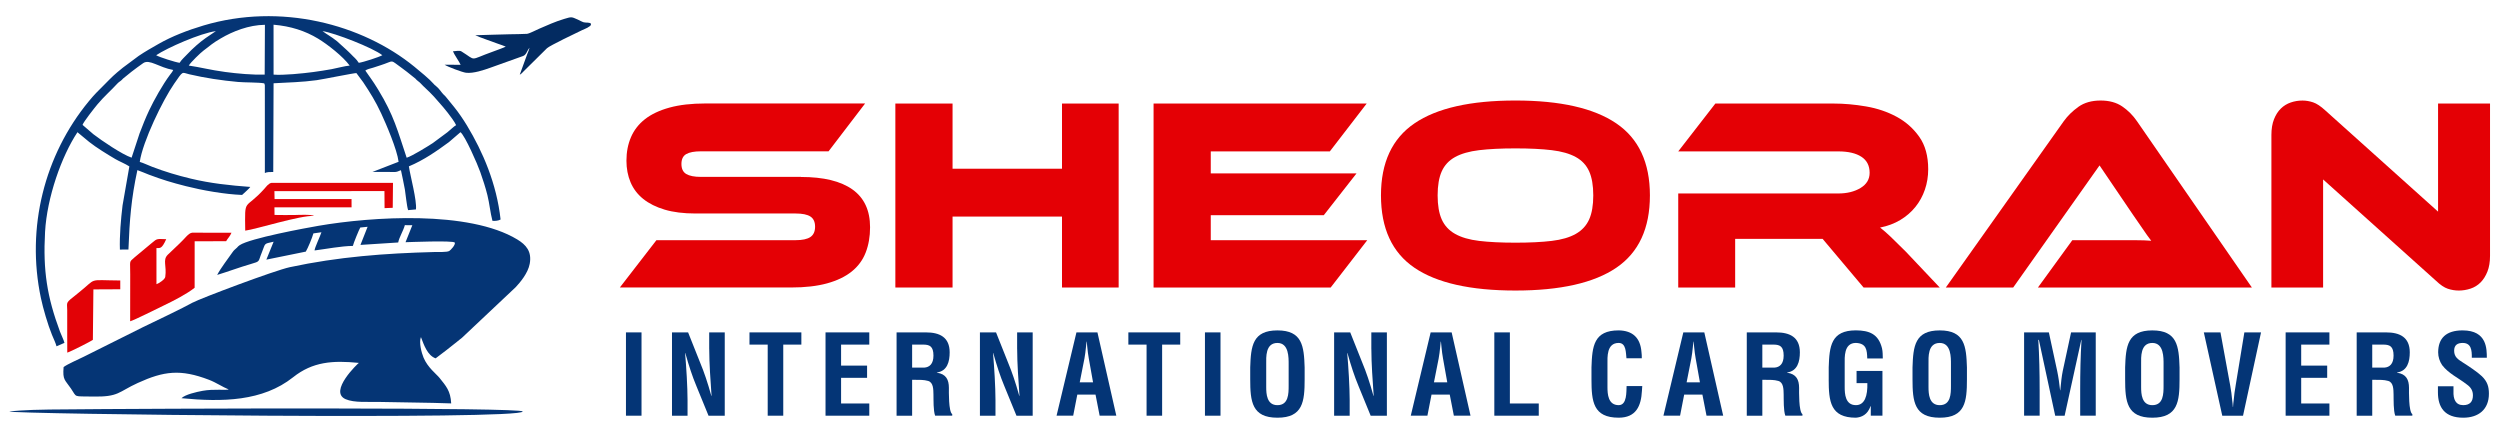 <?xml version="1.0" encoding="UTF-8"?>
<!DOCTYPE svg PUBLIC "-//W3C//DTD SVG 1.1//EN" "http://www.w3.org/Graphics/SVG/1.1/DTD/svg11.dtd">
<!-- Creator: CorelDRAW 2021 (64-Bit) -->
<svg xmlns="http://www.w3.org/2000/svg" xml:space="preserve" width="1.707in" height="0.3in" version="1.1" style="shape-rendering:geometricPrecision; text-rendering:geometricPrecision; image-rendering:optimizeQuality; fill-rule:evenodd; clip-rule:evenodd"
viewBox="0 0 1706.66 299.99"
 xmlns:xlink="http://www.w3.org/1999/xlink"
 xmlns:xodm="http://www.corel.com/coreldraw/odm/2003">
 <defs>
  <style type="text/css">
   <![CDATA[
    .fil2 {fill:#032B61}
    .fil5 {fill:#043576}
    .fil3 {fill:#053575}
    .fil4 {fill:#E20206}
    .fil1 {fill:#043576;fill-rule:nonzero}
    .fil0 {fill:#E40005;fill-rule:nonzero}
   ]]>
  </style>
 </defs>
 <g id="Layer_x0020_1">
  <path class="fil0" d="M546.79 120.83c15.4,0 27.1,2.85 35.11,8.54 8.01,5.69 12.02,14.3 12.02,25.81 0,6.38 -1,12.14 -3,17.27 -2,5.13 -5.19,9.45 -9.57,12.96 -4.38,3.5 -9.98,6.2 -16.8,8.07 -6.82,1.88 -14.99,2.81 -24.5,2.81l-116.97 0 24.97 -32.3 95 0c4.63,0 8.01,-0.72 10.14,-2.16 2.13,-1.44 3.19,-3.79 3.19,-7.04 0,-3.26 -1.06,-5.57 -3.19,-6.95 -2.13,-1.38 -5.51,-2.07 -10.14,-2.07l-68.34 0c-8.13,0 -15.15,-0.87 -21.03,-2.63 -5.88,-1.75 -10.76,-4.19 -14.65,-7.32 -3.88,-3.13 -6.76,-6.92 -8.64,-11.36 -1.87,-4.44 -2.81,-9.36 -2.81,-14.74 0,-5.88 1.03,-11.24 3.1,-16.06 2.07,-4.82 5.26,-8.92 9.57,-12.3 4.32,-3.38 9.89,-6.01 16.71,-7.89 6.82,-1.88 14.99,-2.82 24.5,-2.82l109.09 0 -24.97 32.67 -87.12 0c-4.5,0 -7.85,0.63 -10.04,1.88 -2.19,1.25 -3.29,3.51 -3.29,6.76 0,3.26 1.09,5.54 3.29,6.85 2.19,1.31 5.54,1.97 10.04,1.97l68.34 0z"/>
  <polygon id="_1" class="fil0" points="763.65,196.31 724.97,196.31 724.97,147.87 650.24,147.87 650.24,196.31 611.19,196.31 611.19,70.7 650.24,70.7 650.24,115.2 724.97,115.2 724.97,70.7 763.65,70.7 "/>
  <polygon id="_2" class="fil0" points="933.38,164.01 908.41,196.31 787.49,196.31 787.49,70.7 933,70.7 907.84,103.37 826.54,103.37 826.54,118.39 926.06,118.39 903.71,146.93 826.54,146.93 826.54,164.01 "/>
  <path id="_3" class="fil0" d="M1034.57 68.63c30.54,0 53.48,5.19 68.81,15.58 15.33,10.39 23,26.79 23,49.19 0,22.53 -7.64,38.99 -22.91,49.38 -15.27,10.39 -38.24,15.59 -68.91,15.59 -30.79,0 -53.79,-5.2 -69,-15.59 -15.21,-10.39 -22.81,-26.85 -22.81,-49.38 0,-22.41 7.63,-38.8 22.91,-49.19 15.27,-10.39 38.24,-15.58 68.91,-15.58zm0 97.07c9.76,0 18.03,-0.41 24.78,-1.22 6.76,-0.81 12.24,-2.41 16.43,-4.79 4.19,-2.38 7.23,-5.66 9.11,-9.85 1.88,-4.19 2.82,-9.67 2.82,-16.43 0,-6.76 -0.94,-12.24 -2.82,-16.43 -1.88,-4.19 -4.91,-7.45 -9.11,-9.76 -4.19,-2.31 -9.67,-3.88 -16.43,-4.69 -6.76,-0.81 -15.02,-1.22 -24.78,-1.22 -9.76,0 -18.02,0.41 -24.78,1.22 -6.76,0.81 -12.23,2.38 -16.43,4.69 -4.19,2.31 -7.23,5.57 -9.11,9.76 -1.87,4.19 -2.81,9.67 -2.81,16.43 0,6.76 0.94,12.24 2.81,16.43 1.88,4.19 4.91,7.48 9.11,9.85 4.2,2.38 9.67,3.98 16.43,4.79 6.76,0.81 15.02,1.22 24.78,1.22z"/>
  <path id="_4" class="fil0" d="M1324.28 196.31l-52.01 0 -27.98 -33.23 -59.7 0 0 33.23 -38.87 0 0 -64.21 109.28 0c6.01,0 11.07,-1.25 15.21,-3.76 4.13,-2.5 6.19,-5.94 6.19,-10.33 0,-4.88 -1.88,-8.54 -5.63,-10.98 -3.76,-2.44 -9.01,-3.66 -15.77,-3.66l-109.28 0 25.35 -32.67 80.74 0c7.13,0 14.52,0.66 22.15,1.97 7.64,1.31 14.58,3.66 20.84,7.04 6.26,3.38 11.42,7.94 15.49,13.7 4.07,5.76 6.1,13.14 6.1,22.15 0,4.88 -0.75,9.52 -2.25,13.89 -1.5,4.38 -3.66,8.33 -6.48,11.83 -2.82,3.5 -6.26,6.48 -10.33,8.92 -4.07,2.44 -8.67,4.16 -13.8,5.17 2.13,1.63 4.5,3.69 7.13,6.19 2.63,2.5 6.13,5.95 10.51,10.33l23.09 24.41z"/>
  <path id="_5" class="fil0" d="M1391.31 196.31l23.47 -32.3 31.54 0c3.76,0 7.67,0 11.74,0 4.07,0 7.6,0.13 10.61,0.38 -1.75,-2.26 -3.79,-5.1 -6.1,-8.54 -2.31,-3.44 -4.54,-6.67 -6.67,-9.67l-22.53 -33.23 -58.95 83.36 -46 0 80.55 -113.59c2.63,-3.63 5.94,-6.89 9.95,-9.76 4.01,-2.88 9.07,-4.32 15.21,-4.32 5.88,0 10.8,1.35 14.74,4.04 3.94,2.69 7.29,6.04 10.04,10.05l78.48 113.59 -146.07 0z"/>
  <path id="_6" class="fil0" d="M1678.58 198.37c-2.5,0 -4.97,-0.41 -7.41,-1.22 -2.44,-0.81 -5.17,-2.66 -8.17,-5.54l-76.98 -69.09 0 73.79 -35.3 0 0 -104.2c0,-4.13 0.59,-7.7 1.78,-10.7 1.19,-3 2.76,-5.44 4.7,-7.32 1.94,-1.88 4.19,-3.26 6.76,-4.13 2.56,-0.88 5.22,-1.31 7.98,-1.31 2.38,0 4.79,0.41 7.23,1.22 2.44,0.81 5.23,2.66 8.36,5.54l76.98 69.09 0 -73.79 35.48 0 0 104.02c0,4.13 -0.59,7.7 -1.78,10.7 -1.19,3 -2.76,5.48 -4.69,7.42 -1.94,1.94 -4.22,3.35 -6.85,4.22 -2.63,0.87 -5.32,1.31 -8.07,1.31z"/>
  <polygon class="fil1" points="437.87,283.83 437.87,226.95 427.25,226.95 427.25,283.83 "/>
  <path id="_1_0" class="fil1" d="M484.1 238.16c0,5.09 0.23,10.54 0.53,15.99 0.3,5.45 0.68,10.98 1.06,16.13l-0.15 0c-2.58,-9.24 -4.85,-15.98 -7.59,-22.56l-8.27 -20.77 -11 0 0 56.89 10.62 0 0 -10.68c0,-4.54 -0.23,-10.22 -0.53,-15.89 -0.3,-5.75 -0.76,-11.5 -1.14,-16.2l0.15 0c2.5,8.94 4.78,15.83 7.58,22.56l8.27 20.21 11.07 0 0 -56.89 -10.62 0 0 11.21z"/>
  <polygon id="_2_1" class="fil1" points="511.59,235.29 524.03,235.29 524.03,283.83 534.65,283.83 534.65,235.29 547.01,235.29 547.01,226.95 511.59,226.95 "/>
  <polygon id="_3_2" class="fil1" points="593.39,283.83 593.39,275.49 574.13,275.49 574.13,257.97 591.88,257.97 591.88,249.63 574.13,249.63 574.13,235.29 593.39,235.29 593.39,226.95 563.51,226.95 563.51,283.83 "/>
  <path id="_4_3" class="fil1" d="M624.53 259.33c3.04,0 6.15,-0.07 9.03,0.76 3.64,1.06 3.56,5.84 3.64,9.33 0.08,3.79 -0.15,10.77 1.14,14.41l11.68 0 0 -1.06c-2.58,-1.67 -2.28,-15.62 -2.28,-17.98 0,-5.46 -1.89,-9.48 -8.19,-10.31l0 -0.15c7.13,-0.99 8.72,-7.51 8.72,-13.73 0,-10.47 -6.98,-13.65 -16.15,-13.65l-20.1 0 0 56.89 10.62 0 0 -24.5 1.89 0zm-1.89 -24.04l7.89 0c4.02,0.08 6.67,1.14 6.67,7.51 0,5.69 -2.73,7.96 -6.22,8.19l-8.34 0 0 -15.7z"/>
  <path id="_5_4" class="fil1" d="M694.35 238.16c0,5.09 0.23,10.54 0.53,15.99 0.3,5.45 0.68,10.98 1.06,16.13l-0.15 0c-2.58,-9.24 -4.85,-15.98 -7.59,-22.56l-8.27 -20.77 -11 0 0 56.89 10.62 0 0 -10.68c0,-4.54 -0.23,-10.22 -0.53,-15.89 -0.3,-5.75 -0.76,-11.5 -1.14,-16.2l0.15 0c2.5,8.94 4.78,15.83 7.58,22.56l8.27 20.21 11.07 0 0 -56.89 -10.62 0 0 11.21z"/>
  <path id="_6_5" class="fil1" d="M732.61 283.83l2.81 -14.41 12.44 0 2.81 14.41 11.38 0 -12.89 -56.89 -14.33 0 -13.58 56.89 11.38 0zm7.66 -38.91c0.53,-2.65 0.76,-5.23 1.06,-7.89 0.07,-1.29 0.22,-2.58 0.38,-3.79l0.15 0c0.15,1.21 0.31,2.5 0.38,3.79 0.3,2.66 0.53,5.24 1.06,7.89l2.88 16.15 -9.1 0 3.19 -16.15z"/>
  <polygon id="_7" class="fil1" points="770.28,235.29 782.71,235.29 782.71,283.83 793.33,283.83 793.33,235.29 805.69,235.29 805.69,226.95 770.28,226.95 "/>
  <polygon id="_8" class="fil1" points="833.19,283.83 833.19,226.95 822.57,226.95 822.57,283.83 "/>
  <path id="_9" class="fil1" d="M853.48 258.96c0,15.17 1.14,26.24 18.58,26.24 17.44,0 18.58,-11.07 18.58,-26.24l0 -8.11c-0.46,-14.49 -1.59,-25.26 -18.58,-25.26 -16.99,0 -18.13,10.77 -18.58,25.26l0 8.11zm10.92 -10.46c0,-4.4 -0.68,-14.34 7.66,-14.34 7.89,0 7.66,10.09 7.66,14.64l0 14.56c0,5.46 -0.07,13.28 -7.66,13.28 -7.28,0 -7.66,-7.66 -7.66,-12.36l0 -15.78z"/>
  <path id="_10" class="fil1" d="M936.19 238.16c0,5.09 0.23,10.54 0.53,15.99 0.3,5.45 0.68,10.98 1.06,16.13l-0.15 0c-2.58,-9.24 -4.85,-15.98 -7.59,-22.56l-8.27 -20.77 -11 0 0 56.89 10.62 0 0 -10.68c0,-4.54 -0.23,-10.22 -0.53,-15.89 -0.3,-5.75 -0.76,-11.5 -1.14,-16.2l0.15 0c2.5,8.94 4.78,15.83 7.58,22.56l8.27 20.21 11.07 0 0 -56.89 -10.62 0 0 11.21z"/>
  <path id="_11" class="fil1" d="M974.46 283.83l2.81 -14.41 12.44 0 2.81 14.41 11.38 0 -12.89 -56.89 -14.33 0 -13.58 56.89 11.38 0zm7.66 -38.91c0.53,-2.65 0.76,-5.23 1.06,-7.89 0.07,-1.29 0.22,-2.58 0.38,-3.79l0.15 0c0.15,1.21 0.31,2.5 0.38,3.79 0.3,2.66 0.53,5.24 1.06,7.89l2.88 16.15 -9.1 0 3.19 -16.15z"/>
  <polygon id="_12" class="fil1" points="1050.49,283.83 1050.49,275.49 1030.77,275.49 1030.77,226.95 1020.15,226.95 1020.15,283.83 "/>
  <path id="_13" class="fil1" d="M1110.46 263.58c-0.23,3.64 0.45,13.05 -5.4,13.05 -7.28,0 -7.66,-7.66 -7.66,-12.36l0 -15.78c0,-4.4 -0.69,-14.34 7.66,-14.34 5.23,0 4.85,6.83 5.31,10.47l10.47 0c0.07,-1.44 -0.08,-2.88 -0.23,-4.32 -0.76,-9.71 -6.07,-14.56 -15.55,-14.72 -16.99,0 -18.13,10.77 -18.58,25.26l0 8.11c0,15.17 1.14,26.24 18.58,26.24 11.85,0 15.34,-7.96 15.87,-18.35 0.08,-1.06 0.15,-2.2 0.23,-3.26l-10.7 0z"/>
  <path id="_14" class="fil1" d="M1146.97 283.83l2.81 -14.41 12.44 0 2.81 14.41 11.38 0 -12.89 -56.89 -14.33 0 -13.58 56.89 11.38 0zm7.66 -38.91c0.53,-2.65 0.76,-5.23 1.06,-7.89 0.07,-1.29 0.22,-2.58 0.38,-3.79l0.15 0c0.15,1.21 0.31,2.5 0.38,3.79 0.3,2.66 0.53,5.24 1.06,7.89l2.88 16.15 -9.1 0 3.19 -16.15z"/>
  <path id="_15" class="fil1" d="M1205.03 259.33c3.04,0 6.15,-0.07 9.03,0.76 3.64,1.06 3.56,5.84 3.64,9.33 0.08,3.79 -0.15,10.77 1.14,14.41l11.68 0 0 -1.06c-2.58,-1.67 -2.28,-15.62 -2.28,-17.98 0,-5.46 -1.89,-9.48 -8.19,-10.31l0 -0.15c7.13,-0.99 8.72,-7.51 8.72,-13.73 0,-10.47 -6.98,-13.65 -16.15,-13.65l-20.1 0 0 56.89 10.62 0 0 -24.5 1.89 0zm-1.89 -24.04l7.89 0c4.02,0.08 6.67,1.14 6.67,7.51 0,5.69 -2.73,7.96 -6.22,8.19l-8.34 0 0 -15.7z"/>
  <path id="_16" class="fil1" d="M1248.45 258.96c0,15.17 1.14,26.24 18.58,26.24 3.87,-0.3 7.89,-1.97 10.01,-7.89l0.15 0 0 6.52 7.96 0 0 -30.57 -17.67 0 0 8.34 7.36 0c0.23,8.57 -1.74,15.02 -7.81,15.02 -7.28,0 -7.66,-7.66 -7.66,-12.36l0 -15.78c0,-4.4 -0.69,-14.34 7.66,-14.34 7.2,0.3 7.58,4.85 7.74,10.62l10.62 0c-0.08,-2.28 0,-4.63 -0.53,-6.91 -2.43,-9.86 -8.72,-12.21 -17.82,-12.29 -16.99,0 -18.13,10.77 -18.58,25.26l0 8.11z"/>
  <path id="_17" class="fil1" d="M1305.68 258.96c0,15.17 1.14,26.24 18.58,26.24 17.44,0 18.58,-11.07 18.58,-26.24l0 -8.11c-0.46,-14.49 -1.59,-25.26 -18.58,-25.26 -16.99,0 -18.13,10.77 -18.58,25.26l0 8.11zm10.92 -10.46c0,-4.4 -0.68,-14.34 7.66,-14.34 7.89,0 7.66,10.09 7.66,14.64l0 14.56c0,5.46 -0.07,13.28 -7.66,13.28 -7.28,0 -7.66,-7.66 -7.66,-12.36l0 -15.78z"/>
  <path id="_18" class="fil1" d="M1392.48 265.93c0,-11.3 -0.23,-22.6 -0.91,-33.9l0.38 0 11.15 51.8 6.44 0 11.38 -51.8 0.15 0c-0.69,11.3 -0.91,22.6 -0.91,33.9l0 17.9 10.62 0 0 -56.89 -16.84 0 -5.69 26.39c-0.76,3.72 -1.14,7.51 -1.67,13.12l-0.15 0c-0.46,-4.4 -1.06,-8.8 -1.97,-13.12l-5.69 -26.39 -16.91 0 0 56.89 10.62 0 0 -17.9z"/>
  <path id="_19" class="fil1" d="M1450.85 258.96c0,15.17 1.14,26.24 18.58,26.24 17.44,0 18.58,-11.07 18.58,-26.24l0 -8.11c-0.46,-14.49 -1.59,-25.26 -18.58,-25.26 -16.99,0 -18.13,10.77 -18.58,25.26l0 8.11zm10.92 -10.46c0,-4.4 -0.68,-14.34 7.66,-14.34 7.89,0 7.66,10.09 7.66,14.64l0 14.56c0,5.46 -0.07,13.28 -7.66,13.28 -7.28,0 -7.66,-7.66 -7.66,-12.36l0 -15.78z"/>
  <path id="_20" class="fil1" d="M1526.28 263.43c-0.61,3.19 -0.98,6.44 -1.29,9.71 -0.15,1.52 -0.46,3.11 -0.46,4.7l-0.15 0c0,-1.59 -0.3,-3.19 -0.46,-4.7 -0.3,-3.26 -0.68,-6.52 -1.29,-9.71l-6.68 -36.48 -11.37 0 12.59 56.89 14.18 0 12.29 -56.89 -11.38 0 -5.99 36.48z"/>
  <polygon id="_21" class="fil1" points="1590.33,283.83 1590.33,275.49 1571.06,275.49 1571.06,257.97 1588.81,257.97 1588.81,249.63 1571.06,249.63 1571.06,235.29 1590.33,235.29 1590.33,226.95 1560.44,226.95 1560.44,283.83 "/>
  <path id="_22" class="fil1" d="M1621.46 259.33c3.04,0 6.15,-0.07 9.03,0.76 3.64,1.06 3.56,5.84 3.64,9.33 0.08,3.79 -0.15,10.77 1.14,14.41l11.68 0 0 -1.06c-2.58,-1.67 -2.28,-15.62 -2.28,-17.98 0,-5.46 -1.89,-9.48 -8.19,-10.31l0 -0.15c7.13,-0.99 8.72,-7.51 8.72,-13.73 0,-10.47 -6.98,-13.65 -16.15,-13.65l-20.1 0 0 56.89 10.62 0 0 -24.5 1.89 0zm-1.89 -24.04l7.89 0c4.02,0.08 6.67,1.14 6.67,7.51 0,5.69 -2.73,7.96 -6.22,8.19l-8.34 0 0 -15.7z"/>
  <path id="_23" class="fil1" d="M1697.81 244.24c-0.08,-5.61 0.38,-18.66 -16.54,-18.66 -11.22,0 -16.69,5.31 -16.69,15.02 0,3.04 0.98,6.14 2.73,8.72 4.32,5.69 11.22,8.8 16.76,13.12 2.73,1.9 4.24,4.17 4.24,7.51 0,4.32 -2.12,6.67 -6.6,6.67 -5.23,0 -6.9,-4.02 -6.67,-9.56l0 -3.33 -10.62 0 0 4.17c0,10.17 4.55,17.3 17.29,17.3 10.39,0 17.52,-5.61 17.52,-16.38 0,-4.93 -1.14,-8.35 -4.78,-11.91 -2.96,-2.88 -9.41,-7.13 -12.89,-9.33 -3.34,-2.12 -6.07,-3.79 -6.07,-8.11 0,-3.87 2.28,-5.31 5.84,-5.31 5.84,0 6.3,5.01 6.22,10.09l10.24 0z"/>
  <path class="fil2" d="M324.39 24.07c2.36,1.25 11.68,4.34 15.5,5.82 1.66,0.64 3.76,1.22 5.28,1.94 -0.46,0.4 -7.58,2.99 -8.8,3.43 -16.82,5.99 -10.7,6.49 -21.49,-0.17 -1.28,-0.79 -4.04,-0.14 -5.76,-0.06 0.59,1.8 4.31,7.05 5.24,9.22l-10.96 -0.07c2.02,1.4 12.12,5.18 14.6,5.49 5.06,0.63 12.31,-1.88 16.66,-3.43l22.3 -7.98c2.43,-0.85 2.83,-4.04 4.46,-5.63 -0.25,1.17 -1.14,3.18 -1.62,4.44l-5.07 13.93c1.1,-0.5 1.91,-1.58 2.77,-2.43l15.82 -15.64c1.79,-1.75 20.68,-10.8 24.06,-12.39 1.28,-0.61 2.33,-0.94 3.59,-1.64 0.55,-0.31 1.17,-0.7 1.6,-1.04 0.6,-0.48 0.8,-0.67 0.78,-1.71 -1.41,-1.11 -3.23,-0.46 -5.01,-0.95 -1.07,-0.3 -3.02,-1.39 -4.07,-1.87 -4.44,-2.03 -4.32,-1.83 -9.21,-0.41 -5.58,1.63 -11.95,4.46 -17.12,6.72 -1.87,0.81 -6.82,3.38 -8.33,3.46 -3.81,0.2 -7.85,0.23 -11.67,0.29 -7.85,0.13 -15.7,0.49 -23.54,0.67z"/>
  <path class="fil3" d="M131.57 206.51c-6.52,3.7 -27.36,13.61 -34.15,16.89l-40.42 20.19c-3.51,1.77 -10.98,4.95 -13.72,7.03 -0.74,8.98 0.89,8.56 5.07,14.73 4.23,6.25 1.28,5.12 14.76,5.4 18,0.37 17.43,-3.17 30.86,-9.29 17.79,-8.11 29.11,-9.58 48.57,-2.15 4.94,1.88 9.4,5.01 13.48,6.59 -1.77,0.7 -10.2,-0.44 -17.82,0.94 -4.27,0.78 -11.89,2.53 -14.45,5.04 27.89,2.67 55.38,2.24 76.23,-14.31 13.41,-10.65 27.07,-11.57 44.9,-9.8 -0.37,0.1 -20.88,19.48 -9.1,24.75 5.87,2.62 15.86,1.72 22.7,1.9 16.43,0.42 33.01,0.4 49.44,1.01 -0.43,-8.63 -3.63,-11.96 -7.97,-17.42 -2.02,-2.54 -8.09,-7.04 -10.93,-13.89 -1.33,-3.21 -3.24,-10.3 -1.76,-13.98 1.89,5 4.39,12.56 10.03,14.52l7.25 -5.51c2.35,-1.83 4.85,-3.81 7.31,-5.78 0.72,-0.57 0.87,-0.78 1.68,-1.37 0.89,-0.65 0.84,-0.59 1.72,-1.35l36.62 -34.5c3.19,-3.36 8.51,-9.72 9.67,-16.06 1.55,-8.43 -2.54,-13 -8.56,-16.63 -33.06,-19.95 -99.31,-15.52 -135.52,-9.32 -8.81,1.51 -46.94,8.54 -53.95,13.24 -1.2,0.8 -0.87,0.72 -1.83,1.68 -1.61,1.61 -1.81,1.3 -3.22,3.35 -3.22,4.68 -7.76,10.4 -10.33,15.29 7.48,-2.26 15,-5.13 22.94,-7.43 6.82,-1.98 4.86,-1.44 7.53,-7.85 2.72,-6.53 0.91,-5.81 8.07,-7.4l-4.96 12.25 26.94 -5.48c1.5,-2.54 4.35,-9.41 5.19,-12.44l5.48 -0.78c-0.87,2.78 -4.71,10.7 -4.69,12.43 8.26,-1.05 17.91,-2.99 26.15,-3.1 0.26,-1.48 4.32,-11.44 5.06,-12.56l5 -0.51 -4.88 12.38 25.77 -1.66c0.63,-3.45 3.52,-8.02 4.54,-11.83l5.11 0.05 -4.65 11.6c1.62,-0.03 32.55,-1.32 33.66,0.25 0.53,1.62 -2.81,5.11 -3.78,5.72 -1.53,0.95 -7.68,0.66 -10.17,0.72 -33.71,0.87 -65.57,3.26 -98.7,10.35 -10.38,2.22 -61.63,21.54 -66.15,24.11z"/>
  <path class="fil3" d="M38.47 236.44l5.41 -2.35c-0.59,-2.23 -2.19,-5.3 -3.1,-7.76 -8.78,-23.67 -11.62,-41.58 -10.16,-67.92 1.31,-23.6 11.24,-51.72 22.12,-68.14l7.95 6.59c4.72,3.8 12.81,8.73 17.93,11.75 2.85,1.67 6.67,3.13 9.56,5.01l-4.65 26.62c-1.13,9.28 -2.12,20.78 -1.81,30.17l5.83 -0.06c0.78,-20.24 1.91,-34.86 6.11,-54.2 2.65,0.89 5.13,2.07 7.89,3.11 9.33,3.5 15.38,5.34 25.3,7.86 11.07,2.81 26.43,5.54 38.3,5.98 1.54,-1.41 4.83,-4.31 5.62,-5.47 -14.15,-1.05 -27.23,-2.45 -40.54,-5.65 -9.39,-2.25 -17.63,-4.73 -26.46,-8.09 -2.91,-1.1 -5.72,-2.54 -8.49,-3.35 1.99,-13.85 15.72,-42.21 23.49,-53.37 6.42,-9.2 4.93,-7.74 10.34,-6.45 10.65,2.51 22.23,4.23 33.24,5.23 4.87,0.44 13.84,0.22 17.9,0.95 0.07,0.1 0.13,0.15 0.14,0.3l0.23 0.67c0.02,0.11 0.06,0.24 0.07,0.37l0.01 59.9c1.48,-0.76 3.53,-0.71 5.73,-0.72l0.22 -60.57c10.22,-0.57 19.43,-0.73 29.39,-2.1 4.15,-0.57 25.95,-5 27.17,-4.85l4.65 6.27c4.85,7.31 8.33,12.82 12.28,21.29 3.4,7.3 10.85,24.64 11.88,33l-17.85 6.93 15.59 0.03c1.84,-0.15 2.1,-0.68 3.87,-1.2 0.84,4.33 1.93,8.63 2.68,13.16 0.53,3.24 1.31,11.53 2.22,14.09l5.33 -0.48c0.76,-5.97 -3.85,-22.83 -4.82,-29.4 10.18,-4.26 18.9,-10.36 27.35,-16.56l7.88 -6.78c3.13,2.44 11.63,21.83 13.54,27.29 1.82,5.2 3.47,10.2 4.84,15.68 1.43,5.73 1.97,12 3.44,17.55 1.64,0.21 4.21,-0.06 5.56,-0.91 -2.7,-24.51 -12.16,-46.29 -22.94,-64.15 -2.55,-4.22 -5.81,-8.98 -8.76,-12.63l-4.89 -6.01c-1.26,-1.58 -0.94,-1.17 -2.52,-2.72 -1.35,-1.33 -2.45,-3.53 -5.15,-5.76 -1.05,-0.87 -0.55,-0.3 -1.37,-1.26 -2.8,-3.26 -9.34,-8.6 -13.15,-11.72 -35.78,-29.24 -91.58,-43.87 -144.11,-28.2 -10.88,3.25 -21.65,7.43 -30.61,12.56 -4.96,2.83 -9.2,5.22 -13.62,8.21l-10.76 8.01c-6.43,5.19 -7.07,5.98 -12.74,11.7 -4.69,4.72 -6.41,6.24 -10.55,11.27 -30.29,36.74 -42.85,86.3 -32.7,134.28 1.53,7.23 4.72,18.2 7.58,25.19 0.93,2.26 2.61,5.79 3.1,7.84zm206.37 -193.54c3.22,-0.46 13.84,-3.93 16.07,-5.2 -6.57,-5.13 -32.53,-15.22 -40.85,-16.46 3.23,2.46 5.62,3.5 9.96,6.95l6.18 5.61c1.13,1.14 1.98,1.75 3.13,3 2.38,2.6 3.46,3 5.5,6.1zm4.46 5.28c3.9,5.75 4.58,6.18 8.79,13.07 10.75,17.6 13.22,27.91 19.43,46.45 3.85,-1.23 14.1,-7.57 17.83,-10l10.01 -7.42c1.82,-1.4 4.45,-4.08 5.93,-4.83 -0.87,-2.09 -4.31,-6.65 -5.74,-8.48 -1.01,-1.29 -2.09,-2.67 -3.12,-3.84 -5.76,-6.56 -6.32,-7.62 -13.56,-14.35 -1.5,-1.39 -1.77,-2.08 -3.57,-3.4 -1.16,-0.85 -0.81,-0.7 -1.8,-1.7l-5.81 -4.65c-2.74,-2.01 -5.2,-3.98 -8.01,-5.94 -1.91,-1.33 -2.26,-1.45 -4.6,-0.49 -1.6,0.66 -3.42,1.3 -5.13,1.87 -1.8,0.61 -3.53,1.21 -5.25,1.71 -1.7,0.5 -4.47,1.15 -5.41,1.99zm-62.64 2.76c6.51,0.58 20.17,-0.83 26.96,-1.74 4.31,-0.58 8.54,-1.24 12.61,-1.97 3.7,-0.67 9.03,-2.19 12.38,-2.45 -4.57,-6.27 -15.25,-14.58 -21.56,-18.39 -8.87,-5.35 -18.67,-8.52 -30.42,-9.52l0.02 34.07zm-57.89 -6.17c7.54,1.07 14.72,3.01 24.8,4.36 8.39,1.12 18.58,2.04 27.01,1.81l0.16 -34.01c-11,0.12 -21.91,4.44 -30.15,9.29 -6.46,3.8 -6.44,4.39 -11.75,8.3 -1.89,1.38 -8.83,8.04 -10.07,10.25zm-22.3 -7.07c1.87,1.24 13.37,4.88 16.02,5.18 1.28,-2.1 3.2,-3.73 5.28,-5.93 3.5,-3.73 8.33,-8.06 12.56,-11.01l6.93 -4.7c-10.45,1.37 -33.19,11.38 -40.78,16.46zm-50.26 47.56l7.44 6.41c5.73,4.41 19.56,13.78 26.06,15.98l5.42 -16.51c2.01,-5.33 4.12,-10.63 6.52,-15.72 3.37,-7.16 9.31,-17.69 14.17,-24.22 0.76,-1.01 1.85,-2.26 2.29,-3.43 -9.72,-1.72 -16.16,-7.59 -20.44,-4.7 -2.82,1.9 -5.38,3.95 -8.05,5.92l-5.78 4.68c-1,1.01 -0.64,0.83 -1.8,1.69 -0.83,0.61 -1.21,0.79 -1.93,1.56 -4.58,5.01 -9.19,8.9 -13.65,14.24 -2.22,2.65 -9.64,12.09 -10.25,14.11z"/>
  <path class="fil4" d="M106.69 194.05l-0.01 -24.68c2.34,-0.17 3.48,1.08 6.67,-6.06 -6.38,-0.17 -6.06,-0.61 -9.79,2.56l-11.9 9.91c-3.96,3.44 -2.8,1.96 -2.89,11.58l-0.04 32c2.52,-0.62 18.88,-8.83 22.72,-10.67 6.94,-3.32 16,-7.98 21.3,-12.22l0.02 -31.72 21.49 -0.07c1.12,-1.98 2.75,-3.44 3.64,-5.76l-26.79 -0.05c-2.67,0.26 -5.09,4.17 -8.74,7.48l-8.04 7.66c-3.53,3.66 -0.53,7.38 -1.63,15.08 -0.24,1.72 -4.43,4.46 -6.01,4.96z"/>
  <path class="fil4" d="M214.19 147.45c-1.07,-1.23 -11.69,-0.65 -13.27,-0.65 -4.51,-0 -9.12,0.1 -13.62,-0.04l-0.06 -5.22 52.66 -0 -0.02 -5.63 -52.55 0.03 -0.11 -5.42 75.13 -0.06 0.08 11.65 5.58 -0.23 0.17 -17.04 -82.97 0.02c-1.97,0.35 -3.43,2.42 -4.61,3.76 -13.97,15.67 -13.63,5.32 -13.31,28.86 7.37,-0.94 37.94,-10.61 46.9,-10.04z"/>
  <path class="fil4" d="M45.76 230.98l0.03 9.79c2.18,-0.62 16.11,-7.69 17.48,-8.72l0.36 -34.46 18.35 -0.09 0 -5.99c-23.17,-0.15 -15.1,-2.2 -29.02,8.81 -8.87,7.02 -7.22,5.53 -7.21,11.45 0.01,6.4 0.01,12.8 0,19.2z"/>
  <path class="fil5" d="M356.73 280.95c0.17,5.87 -350.24,1.81 -350.54,0 -0.01,-0.06 10.33,-1.17 27.47,-1.34 82.59,-0.84 322.99,-1.5 323.07,1.34z"/>
 </g>
</svg>
